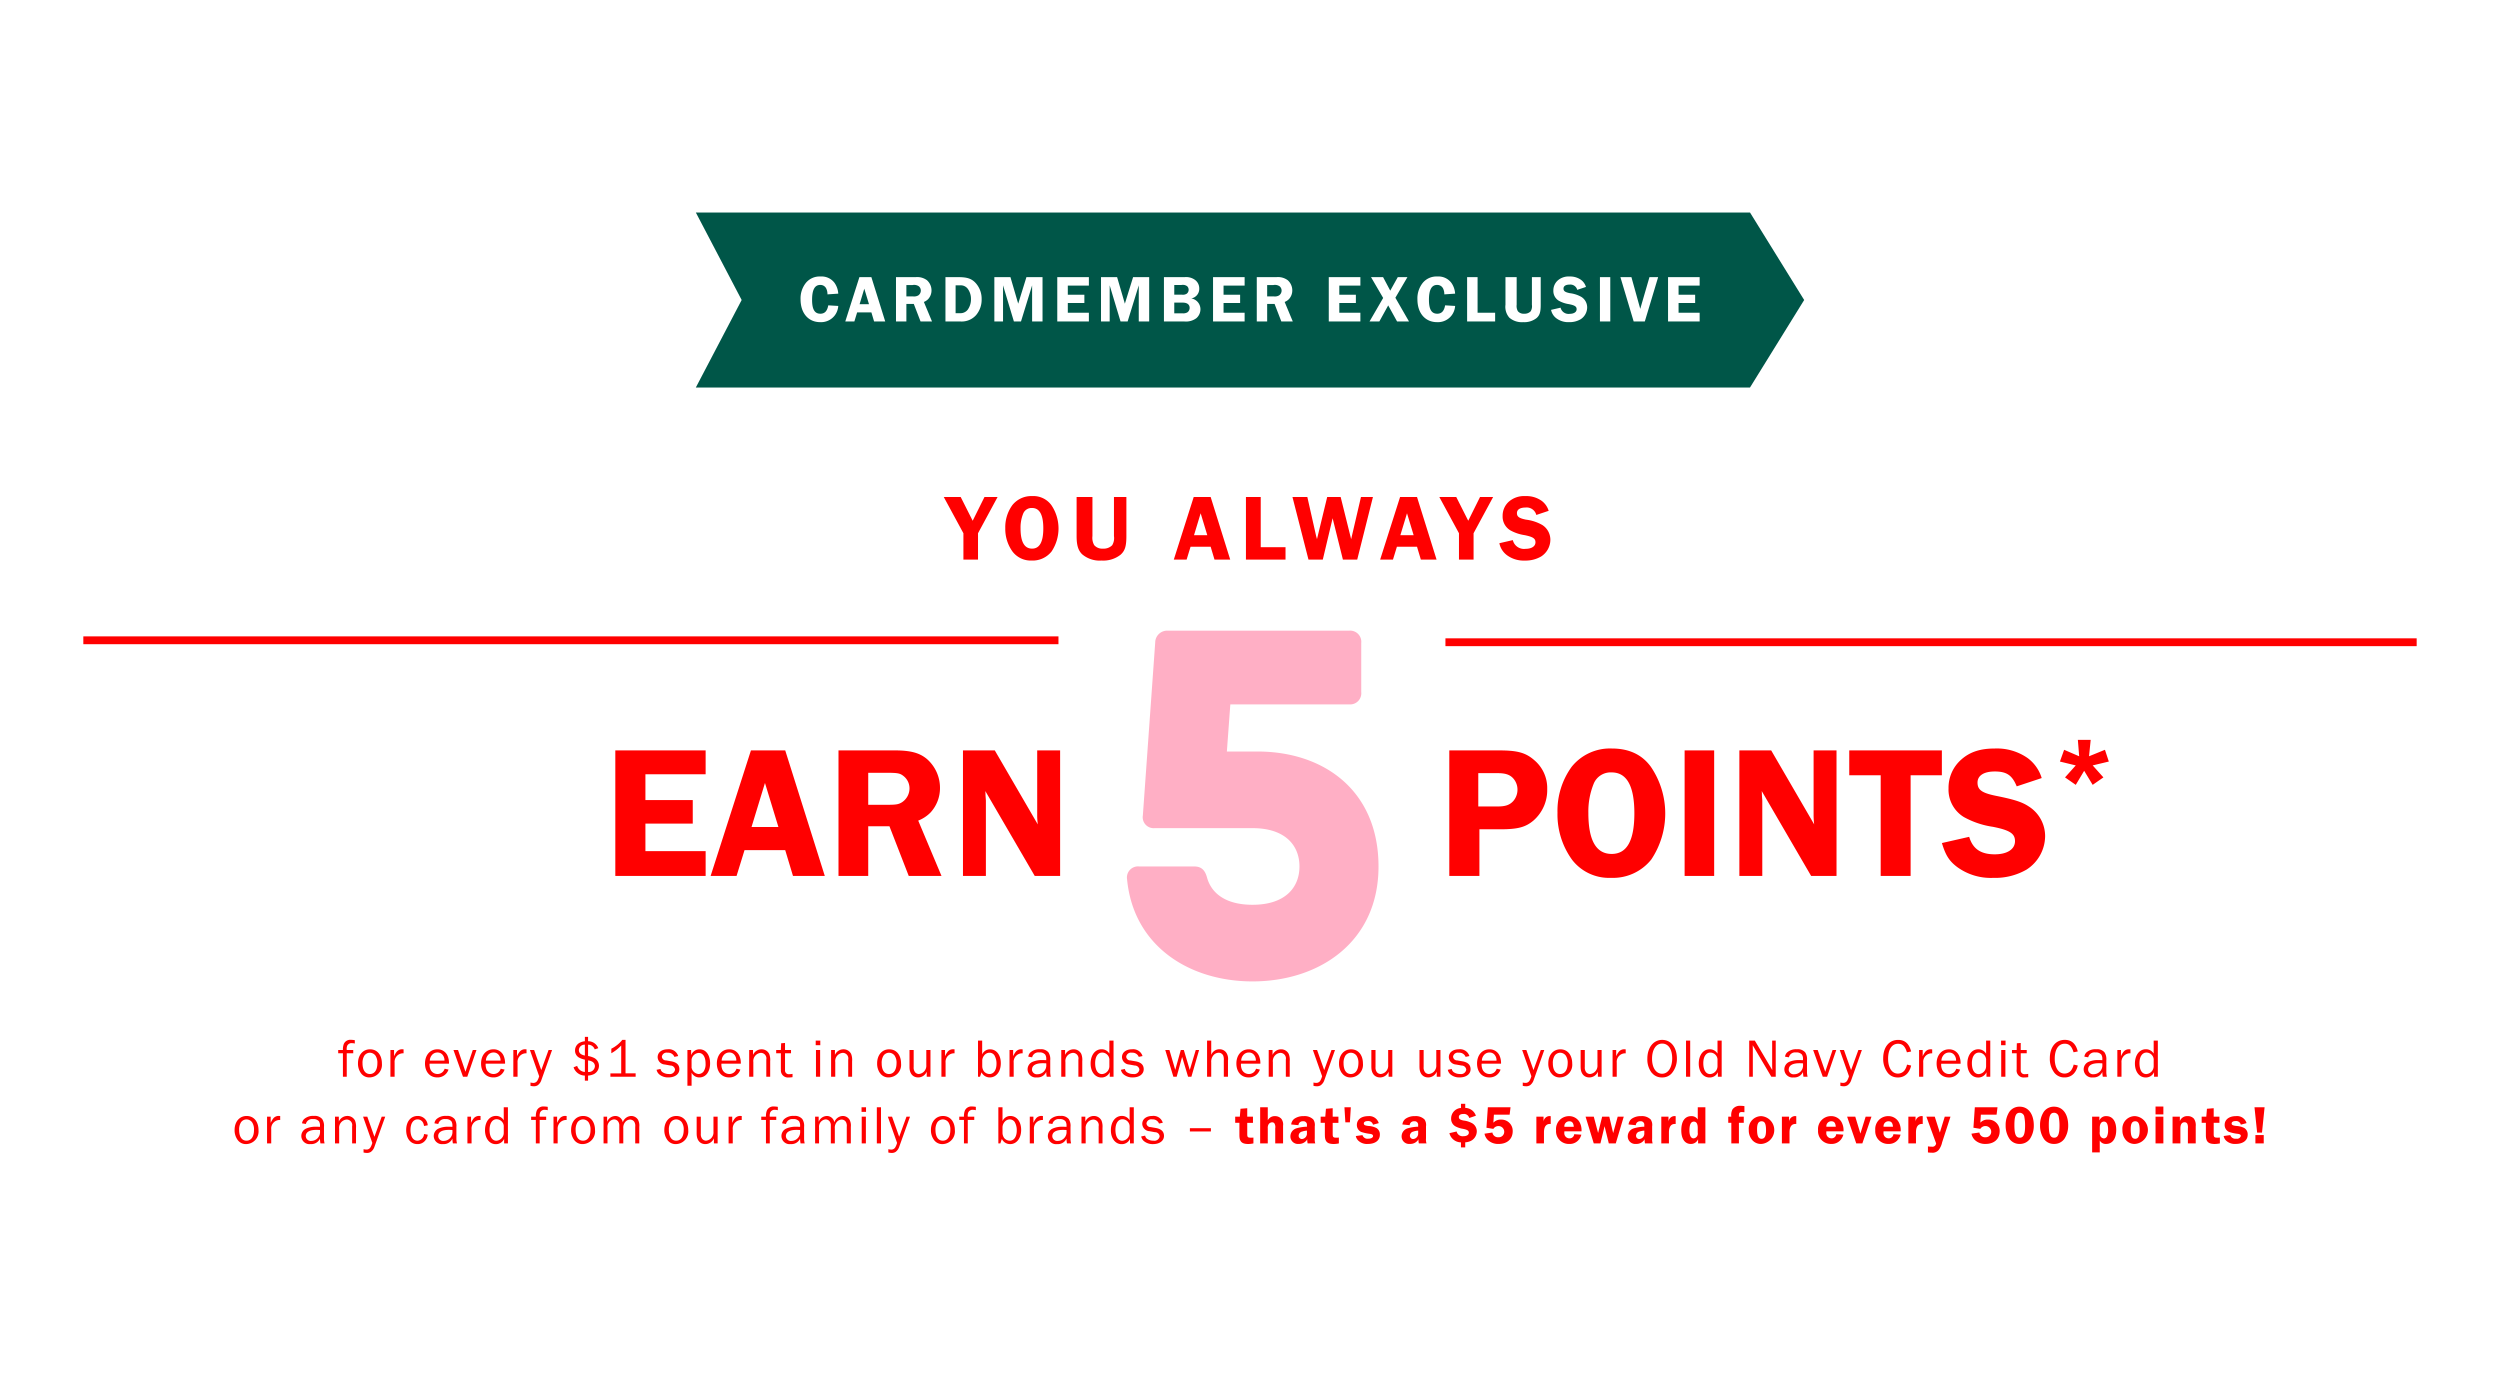 <svg id="_191104_045N_ONCAOHR_PromoDrawer_US.svg" data-name="191104_045N_ONCAOHR_PromoDrawer_US.svg" xmlns="http://www.w3.org/2000/svg" width="600" height="332" viewBox="0 0 600 332">
  <rect x="0" y="0" width="600" height="332" fill="#333333" stroke="none"/>
  <defs>
    <style>
      .cls-1 {
        fill: none;
      }

      .cls-2, .cls-6 {
        fill: #fff;
      }

      .cls-3 {
        fill: red;
      }

      .cls-3, .cls-4, .cls-5, .cls-6 {
        fill-rule: evenodd;
      }

      .cls-4 {
        fill: #ffafc5;
      }

      .cls-5 {
        fill: #005648;
      }
    </style>
  </defs>
  <rect id="frame" class="cls-1" width="600" height="332"/>
  <g id="Background">
    <rect id="Shape_2" class="cls-2" width="600" height="332"/>
  </g>
  <g id="OL_" data-name="OL ">
    <g id="Earn_5_Points" data-name="Earn 5 Points">
      <path id="for_every_1_spent_in_our_brands_when_you_use_your_Old_Navy_Cre" data-name="for every $1 spent in our brands when you use your Old Navy Cre" class="cls-3" d="M82.3,258.412h0.921v-5.631h1.556V252H83.216a2.172,2.172,0,0,1,.117-1.027,1.158,1.158,0,0,1,1.219-.611,2.293,2.293,0,0,1,.6.091v-0.807a6.1,6.1,0,0,0-.946-0.091,1.689,1.689,0,0,0-1.7,1.015A3.841,3.841,0,0,0,82.3,252H81.167v0.78H82.3v5.631Zm4.264-.949a2.419,2.419,0,0,0,2.139,1.118,3.027,3.027,0,0,0,2.956-3.3c0-2.094-1.115-3.446-2.852-3.446-1.711,0-2.891,1.378-2.891,3.355A3.923,3.923,0,0,0,86.559,257.463Zm2.217,0.3c-1.128,0-1.776-.949-1.776-2.588a3.255,3.255,0,0,1,.441-1.821,1.64,1.64,0,0,1,1.322-.7,1.707,1.707,0,0,1,1.348.7,3.077,3.077,0,0,1,.454,1.86C90.565,256.8,89.891,257.762,88.776,257.762Zm4.925,0.65h1v-3.394a2.042,2.042,0,0,1,2.152-2.224v-0.949c-0.143-.013-0.285-0.026-0.363-0.026a1.678,1.678,0,0,0-1.258.559,4.847,4.847,0,0,0-.661,1.119V252H93.7v6.411Zm14.051-3.121a4.465,4.465,0,0,0-.376-1.977,2.586,2.586,0,0,0-2.411-1.482c-1.751,0-2.969,1.391-2.969,3.407s1.18,3.342,2.93,3.342a2.74,2.74,0,0,0,2.71-1.885l-0.921-.2a2.2,2.2,0,0,1-.389.677,1.753,1.753,0,0,1-1.335.585,1.836,1.836,0,0,1-1.634-.975,3.04,3.04,0,0,1-.259-1.5h4.654Zm-4.6-.741a2.107,2.107,0,0,1,.453-1.275,1.694,1.694,0,0,1,1.375-.676,1.518,1.518,0,0,1,1.322.676,2.017,2.017,0,0,1,.363,1.275H103.15Zm7.958,3.862h1.037l2.2-6.411h-0.881l-1.764,5.215L109.928,252h-1.1Zm10.1-3.121a4.479,4.479,0,0,0-.376-1.977,2.589,2.589,0,0,0-2.412-1.482c-1.75,0-2.969,1.391-2.969,3.407s1.18,3.342,2.93,3.342a2.739,2.739,0,0,0,2.71-1.885l-0.92-.2a2.215,2.215,0,0,1-.389.677,1.753,1.753,0,0,1-1.336.585,1.835,1.835,0,0,1-1.633-.975,3.027,3.027,0,0,1-.26-1.5h4.655Zm-4.6-.741a2.114,2.114,0,0,1,.454-1.275,1.693,1.693,0,0,1,1.374-.676,1.519,1.519,0,0,1,1.323.676,2.017,2.017,0,0,1,.363,1.275H116.6Zm6.6,3.862h1v-3.394a2.042,2.042,0,0,1,2.152-2.224v-0.949c-0.143-.013-0.285-0.026-0.363-0.026a1.678,1.678,0,0,0-1.258.559,4.859,4.859,0,0,0-.661,1.119V252H123.2v6.411Zm4.1,1.391V260.6a2.942,2.942,0,0,0,.752.1,1.665,1.665,0,0,0,1-.247,2.508,2.508,0,0,0,.882-1.288L132.5,252h-0.843l-1.75,4.825L128.19,252h-1.011L129.4,258.3a4.549,4.549,0,0,1-.428,1.053,1.1,1.1,0,0,1-1.011.547A3.055,3.055,0,0,1,127.3,259.8Zm10.343-3.654a2.893,2.893,0,0,0,2.71,1.99v1.222h0.765v-1.222a3.814,3.814,0,0,0,1.452-.377,2.267,2.267,0,0,0,1.166-1.951,2.15,2.15,0,0,0-1.115-1.885,5.333,5.333,0,0,0-1.5-.481v-2.718a1.65,1.65,0,0,1,1.594,1.118l0.856-.286a2.6,2.6,0,0,0-2.45-1.665v-1.053h-0.765v1.053a3.622,3.622,0,0,0-1.245.365,2.062,2.062,0,0,0-1.115,1.859,1.9,1.9,0,0,0,.894,1.665,4.963,4.963,0,0,0,1.466.533v2.952a2.062,2.062,0,0,1-1.854-1.457Zm2.71-2.822c-0.986-.195-1.44-0.611-1.44-1.326a1.344,1.344,0,0,1,1.44-1.274v2.6Zm0.765,3.941V254.5a2.493,2.493,0,0,1,1.063.338,1.233,1.233,0,0,1,.583,1.053A1.473,1.473,0,0,1,141.114,257.268Zm5.364,1.144h6.055v-0.806h-2.424v-8.037h-0.778a7.751,7.751,0,0,1-2.632,2.12v1.092a9.681,9.681,0,0,0,2.372-1.872v6.7h-2.593v0.806Zm13.351-3.914a0.956,0.956,0,0,1-1-.9,1.146,1.146,0,0,1,1.375-.95,1.6,1.6,0,0,1,1.633,1l0.908-.195a2.323,2.323,0,0,0-2.515-1.626c-1.452,0-2.412.754-2.412,1.886a1.823,1.823,0,0,0,1.724,1.768l1.349,0.247a1.083,1.083,0,0,1,1.1.989,1.263,1.263,0,0,1-1.5,1.04,2.564,2.564,0,0,1-1.569-.481,1.279,1.279,0,0,1-.415-0.729l-0.946.2a1.945,1.945,0,0,0,.661,1.118,3.257,3.257,0,0,0,2.178.715c1.569,0,2.632-.793,2.632-1.963,0-1.041-.635-1.665-1.945-1.9Zm6.13,2.939a2.052,2.052,0,0,0,1.893,1.144c1.517,0,2.554-1.365,2.554-3.381s-1.024-3.368-2.528-3.368a2.142,2.142,0,0,0-2.023,1.417V252h-0.894v8.583h1v-3.147Zm0-1.353V254.29a1.852,1.852,0,0,1,1.7-1.587c1.037,0,1.659.95,1.659,2.562a3.1,3.1,0,0,1-.48,1.9,1.592,1.592,0,0,1-1.179.6A1.864,1.864,0,0,1,165.959,256.084Zm11.822-.793a4.479,4.479,0,0,0-.376-1.977,2.587,2.587,0,0,0-2.411-1.482c-1.751,0-2.969,1.391-2.969,3.407s1.179,3.342,2.93,3.342a2.739,2.739,0,0,0,2.709-1.885l-0.92-.2a2.2,2.2,0,0,1-.389.677,1.753,1.753,0,0,1-1.336.585,1.835,1.835,0,0,1-1.633-.975,3.028,3.028,0,0,1-.259-1.5h4.654Zm-4.6-.741a2.114,2.114,0,0,1,.454-1.275,1.694,1.694,0,0,1,1.375-.676,1.518,1.518,0,0,1,1.322.676,2.017,2.017,0,0,1,.363,1.275h-3.514Zm6.6,3.862h1v-3.524a1.973,1.973,0,0,1,1.789-2.2,1.328,1.328,0,0,1,1.322,1.6v4.122h0.934v-3.706a3.992,3.992,0,0,0-.233-1.756,2.022,2.022,0,0,0-1.841-1.118,2.234,2.234,0,0,0-2.049,1.352V252h-0.92v6.411Zm7.634-1.768a1.682,1.682,0,0,0,1.828,1.95,5.8,5.8,0,0,0,.946-0.078v-0.793a3.684,3.684,0,0,1-.765.078,0.9,0.9,0,0,1-1.037-1v-4.019h1.439V252h-1.439v-1.69l-0.933.078L187.41,252h-1.128v0.78h1.128v3.863Zm8.36-5.8h1.076v-1.106H195.77v1.106Zm0.038,7.568h1V252h-1v6.411Zm3.629,0h1v-3.524a1.973,1.973,0,0,1,1.789-2.2,1.328,1.328,0,0,1,1.322,1.6v4.122h0.934v-3.706a3.992,3.992,0,0,0-.233-1.756,2.022,2.022,0,0,0-1.841-1.118,2.234,2.234,0,0,0-2.049,1.352V252h-0.921v6.411Zm11.7-.949a2.42,2.42,0,0,0,2.14,1.118,3.027,3.027,0,0,0,2.956-3.3c0-2.094-1.115-3.446-2.853-3.446-1.711,0-2.891,1.378-2.891,3.355A3.929,3.929,0,0,0,211.141,257.463Zm2.217,0.3c-1.128,0-1.776-.949-1.776-2.588a3.256,3.256,0,0,1,.441-1.821,1.64,1.64,0,0,1,1.322-.7,1.707,1.707,0,0,1,1.349.7,3.077,3.077,0,0,1,.454,1.86C215.148,256.8,214.473,257.762,213.358,257.762Zm4.9-1.665c0,1.535.8,2.484,2.1,2.484a2.21,2.21,0,0,0,2.035-1.391v1.222h0.9V252h-1v3.615a1.985,1.985,0,0,1-1.776,2.146,1.209,1.209,0,0,1-.933-0.442,1.812,1.812,0,0,1-.324-1.223V252h-1v4.1Zm7.66,2.315h1v-3.394a2.042,2.042,0,0,1,2.153-2.224v-0.949c-0.143-.013-0.286-0.026-0.363-0.026a1.678,1.678,0,0,0-1.258.559,4.859,4.859,0,0,0-.661,1.119V252h-0.869v6.411Zm8.8,0H235.2l0.363-1.066a2.188,2.188,0,0,0,2,1.235c1.543,0,2.632-1.417,2.632-3.407s-1.05-3.342-2.593-3.342a2.016,2.016,0,0,0-1.88,1.235v-3.329h-1v8.674Zm1-3.953a2.114,2.114,0,0,1,.506-1.21,1.628,1.628,0,0,1,1.231-.6,1.429,1.429,0,0,1,1.167.6,3.887,3.887,0,0,1,.519,2.055c0,1.5-.661,2.458-1.686,2.458a1.766,1.766,0,0,1-1.348-.663,2.177,2.177,0,0,1-.389-1.2v-1.443Zm6.545,3.953h1v-3.394a2.042,2.042,0,0,1,2.153-2.224v-0.949c-0.143-.013-0.286-0.026-0.363-0.026a1.678,1.678,0,0,0-1.258.559,4.859,4.859,0,0,0-.661,1.119V252h-0.869v6.411Zm9.917,0a4.7,4.7,0,0,1-.143-1.248v-2.718a2.951,2.951,0,0,0-.428-1.873,2.3,2.3,0,0,0-1.983-.754,3.2,3.2,0,0,0-2.373.78,1.662,1.662,0,0,0-.48,1l0.921,0.156a1.523,1.523,0,0,1,1.711-1.171,1.673,1.673,0,0,1,1.426.52,1.919,1.919,0,0,1,.247,1.132v0.208c-0.4-.026-0.6-0.026-0.83-0.026a5.617,5.617,0,0,0-2.567.468,1.961,1.961,0,0,0,1.154,3.693,2.252,2.252,0,0,0,2.243-1.326,6.326,6.326,0,0,0,.116,1.157h0.986Zm-4.512-1.742c0-.976.907-1.5,2.567-1.5,0.169,0,.506.013,0.843,0.026,0.013,0.169.013,0.3,0.013,0.416a2.11,2.11,0,0,1-2.062,2.2A1.187,1.187,0,0,1,247.666,256.67Zm7.012,1.742h1v-3.524a1.973,1.973,0,0,1,1.789-2.2,1.328,1.328,0,0,1,1.323,1.6v4.122h0.933v-3.706a3.992,3.992,0,0,0-.233-1.756,2.021,2.021,0,0,0-1.841-1.118,2.234,2.234,0,0,0-2.049,1.352V252h-0.92v6.411Zm11.64,0h0.908v-8.674h-1v3.134a2.116,2.116,0,0,0-1.88-1.053c-1.543,0-2.619,1.417-2.619,3.446,0,1.938,1.064,3.329,2.567,3.329a2.129,2.129,0,0,0,2.023-1.274v1.092Zm-0.091-2.6a1.9,1.9,0,0,1-1.763,1.964c-1.037,0-1.647-.975-1.647-2.64,0-1.534.662-2.523,1.686-2.523a1.744,1.744,0,0,1,1.348.663,1.673,1.673,0,0,1,.376,1.2v1.339Zm5.041-1.313a0.955,0.955,0,0,1-1-.9,1.146,1.146,0,0,1,1.374-.95,1.6,1.6,0,0,1,1.634,1l0.907-.195a2.323,2.323,0,0,0-2.515-1.626c-1.452,0-2.411.754-2.411,1.886a1.823,1.823,0,0,0,1.724,1.768l1.348,0.247a1.083,1.083,0,0,1,1.1.989,1.264,1.264,0,0,1-1.5,1.04,2.562,2.562,0,0,1-1.569-.481,1.274,1.274,0,0,1-.415-0.729l-0.947.2a1.952,1.952,0,0,0,.662,1.118,3.254,3.254,0,0,0,2.178.715c1.569,0,2.632-.793,2.632-1.963,0-1.041-.636-1.665-1.945-1.9Zm10.317,3.914H282.4l1.31-4.759,1.426,4.759h0.8L287.783,252h-0.8l-1.439,4.8-1.427-4.8h-0.726l-1.335,4.773L280.665,252h-1Zm8.087,0h1v-3.459a2.368,2.368,0,0,1,.531-1.691,1.717,1.717,0,0,1,1.245-.611,1.189,1.189,0,0,1,1.115.716,2.886,2.886,0,0,1,.13,1.157v3.888h1v-3.888a2.713,2.713,0,0,0-.389-1.86,1.949,1.949,0,0,0-1.672-.845,2.074,2.074,0,0,0-1.958,1.365v-3.446h-1v8.674Zm12.795-3.121a4.479,4.479,0,0,0-.376-1.977,2.589,2.589,0,0,0-2.412-1.482c-1.75,0-2.969,1.391-2.969,3.407s1.18,3.342,2.93,3.342a2.739,2.739,0,0,0,2.71-1.885l-0.92-.2a2.215,2.215,0,0,1-.389.677,1.753,1.753,0,0,1-1.336.585,1.835,1.835,0,0,1-1.633-.975,3.027,3.027,0,0,1-.26-1.5h4.655Zm-4.6-.741a2.114,2.114,0,0,1,.454-1.275,1.693,1.693,0,0,1,1.374-.676,1.519,1.519,0,0,1,1.323.676,2.017,2.017,0,0,1,.363,1.275h-3.514Zm6.6,3.862h1v-3.524a1.972,1.972,0,0,1,1.789-2.2,1.328,1.328,0,0,1,1.322,1.6v4.122h0.934v-3.706a3.972,3.972,0,0,0-.234-1.756,2.021,2.021,0,0,0-1.841-1.118,2.234,2.234,0,0,0-2.048,1.352V252h-0.921v6.411Zm10.745,1.391V260.6a2.942,2.942,0,0,0,.752.1,1.665,1.665,0,0,0,1-.247,2.508,2.508,0,0,0,.882-1.288L320.4,252h-0.843l-1.75,4.825L316.1,252h-1.011l2.217,6.294a4.549,4.549,0,0,1-.428,1.053,1.1,1.1,0,0,1-1.011.547A3.055,3.055,0,0,1,315.206,259.8Zm6.779-2.34a2.418,2.418,0,0,0,2.139,1.118,3.027,3.027,0,0,0,2.956-3.3c0-2.094-1.115-3.446-2.852-3.446-1.712,0-2.891,1.378-2.891,3.355A3.921,3.921,0,0,0,321.985,257.463Zm2.217,0.3c-1.128,0-1.776-.949-1.776-2.588a3.257,3.257,0,0,1,.44-1.821,1.641,1.641,0,0,1,1.323-.7,1.706,1.706,0,0,1,1.348.7,3.077,3.077,0,0,1,.454,1.86C325.991,256.8,325.317,257.762,324.2,257.762Zm4.9-1.665c0,1.535.8,2.484,2.1,2.484a2.208,2.208,0,0,0,2.035-1.391v1.222h0.895V252h-1v3.615a1.985,1.985,0,0,1-1.777,2.146,1.209,1.209,0,0,1-.933-0.442,1.817,1.817,0,0,1-.324-1.223V252h-1v4.1Zm11.548,0c0,1.535.8,2.484,2.1,2.484a2.21,2.21,0,0,0,2.036-1.391v1.222h0.894V252h-1v3.615a1.985,1.985,0,0,1-1.776,2.146,1.213,1.213,0,0,1-.934-0.442,1.817,1.817,0,0,1-.324-1.223V252h-1v4.1Zm9.06-1.6a0.955,0.955,0,0,1-1-.9,1.145,1.145,0,0,1,1.374-.95,1.6,1.6,0,0,1,1.634,1l0.907-.195a2.323,2.323,0,0,0-2.515-1.626c-1.452,0-2.412.754-2.412,1.886a1.824,1.824,0,0,0,1.725,1.768l1.348,0.247a1.083,1.083,0,0,1,1.1.989,1.263,1.263,0,0,1-1.5,1.04,2.564,2.564,0,0,1-1.569-.481,1.279,1.279,0,0,1-.415-0.729l-0.946.2a1.951,1.951,0,0,0,.661,1.118,3.257,3.257,0,0,0,2.178.715c1.569,0,2.632-.793,2.632-1.963,0-1.041-.635-1.665-1.944-1.9Zm10.512,0.793a4.465,4.465,0,0,0-.376-1.977,2.586,2.586,0,0,0-2.411-1.482c-1.75,0-2.969,1.391-2.969,3.407s1.18,3.342,2.93,3.342a2.739,2.739,0,0,0,2.71-1.885l-0.921-.2a2.175,2.175,0,0,1-.389.677,1.753,1.753,0,0,1-1.335.585,1.836,1.836,0,0,1-1.634-.975,3.04,3.04,0,0,1-.259-1.5h4.654Zm-4.6-.741a2.107,2.107,0,0,1,.454-1.275,1.692,1.692,0,0,1,1.374-.676,1.518,1.518,0,0,1,1.322.676,2.011,2.011,0,0,1,.363,1.275h-3.513Zm9.811,5.253V260.6a2.948,2.948,0,0,0,.752.1,1.665,1.665,0,0,0,1-.247,2.508,2.508,0,0,0,.882-1.288L370.629,252h-0.843l-1.75,4.825L366.324,252h-1.011l2.217,6.294a4.549,4.549,0,0,1-.428,1.053,1.1,1.1,0,0,1-1.011.547A3.063,3.063,0,0,1,365.43,259.8Zm6.779-2.34a2.419,2.419,0,0,0,2.139,1.118,3.027,3.027,0,0,0,2.956-3.3c0-2.094-1.115-3.446-2.852-3.446-1.712,0-2.891,1.378-2.891,3.355A3.921,3.921,0,0,0,372.209,257.463Zm2.217,0.3c-1.128,0-1.776-.949-1.776-2.588a3.248,3.248,0,0,1,.441-1.821,1.638,1.638,0,0,1,1.322-.7,1.7,1.7,0,0,1,1.348.7,3.07,3.07,0,0,1,.454,1.86C376.215,256.8,375.541,257.762,374.426,257.762Zm4.9-1.665c0,1.535.8,2.484,2.1,2.484a2.21,2.21,0,0,0,2.036-1.391v1.222h0.894V252h-1v3.615a1.985,1.985,0,0,1-1.776,2.146,1.211,1.211,0,0,1-.934-0.442,1.817,1.817,0,0,1-.324-1.223V252h-1v4.1Zm7.66,2.315h1v-3.394a2.042,2.042,0,0,1,2.152-2.224v-0.949c-0.143-.013-0.285-0.026-0.363-0.026a1.68,1.68,0,0,0-1.258.559,4.859,4.859,0,0,0-.661,1.119V252h-0.868v6.411Zm9.422-.949a3,3,0,0,0,2.451,1.118,2.951,2.951,0,0,0,2.411-1.092,5.337,5.337,0,0,0,1.154-3.42c0-2.7-1.413-4.5-3.539-4.5-2.1,0-3.553,1.86-3.553,4.526A5.24,5.24,0,0,0,396.407,257.463Zm2.477,0.234c-1.465,0-2.425-1.431-2.425-3.589,0-2.211.947-3.654,2.412-3.654,1.517,0,2.424,1.352,2.424,3.6C401.3,256.24,400.336,257.7,398.884,257.7Zm5.728,0.715h1v-8.674h-1v8.674Zm7.648,0h0.908v-8.674h-1v3.134a2.116,2.116,0,0,0-1.88-1.053c-1.543,0-2.619,1.417-2.619,3.446,0,1.938,1.063,3.329,2.567,3.329a2.129,2.129,0,0,0,2.023-1.274v1.092Zm-0.091-2.6a1.907,1.907,0,0,1-1.763,1.964c-1.037,0-1.647-.975-1.647-2.64,0-1.534.662-2.523,1.686-2.523a1.746,1.746,0,0,1,1.348.663,1.673,1.673,0,0,1,.376,1.2v1.339Zm7.607,2.6h0.869v-6.437c0-.065,0-0.26-0.013-0.546l-0.013-.572,4.473,7.555h1.05v-8.674h-0.856v5.839c0,0.091,0,.312.013,0.637l0.013,0.6-4.187-7.075h-1.349v8.674Zm14.013,0a4.7,4.7,0,0,1-.143-1.248v-2.718a2.958,2.958,0,0,0-.428-1.873,2.3,2.3,0,0,0-1.983-.754,3.2,3.2,0,0,0-2.373.78,1.662,1.662,0,0,0-.48,1l0.921,0.156a1.523,1.523,0,0,1,1.711-1.171,1.673,1.673,0,0,1,1.426.52,1.919,1.919,0,0,1,.247,1.132v0.208c-0.4-.026-0.6-0.026-0.83-0.026a5.617,5.617,0,0,0-2.567.468,1.961,1.961,0,0,0,1.154,3.693,2.252,2.252,0,0,0,2.243-1.326,6.326,6.326,0,0,0,.116,1.157h0.986Zm-4.512-1.742c0-.976.907-1.5,2.567-1.5,0.169,0,.506.013,0.843,0.026,0.013,0.169.013,0.3,0.013,0.416a2.11,2.11,0,0,1-2.062,2.2A1.187,1.187,0,0,1,429.277,256.67Zm8.153,1.742h1.037l2.2-6.411h-0.882l-1.763,5.215L436.25,252h-1.1Zm4.224,1.391V260.6a2.948,2.948,0,0,0,.752.1,1.67,1.67,0,0,0,1-.247,2.5,2.5,0,0,0,.881-1.288L446.853,252h-0.842l-1.751,4.825L442.549,252h-1.011l2.217,6.294a4.643,4.643,0,0,1-.428,1.053,1.1,1.1,0,0,1-1.011.547A3.063,3.063,0,0,1,441.654,259.8Zm16-4.3a3.787,3.787,0,0,1-.583,1.366,2.02,2.02,0,0,1-1.6.793c-1.439,0-2.36-1.392-2.36-3.55,0-2.263.895-3.615,2.4-3.615,1.063,0,1.685.611,2.113,2.054l1.012-.195c-0.454-1.859-1.491-2.783-3.112-2.783-2.178,0-3.591,1.743-3.591,4.422a5.477,5.477,0,0,0,1.141,3.537,3,3,0,0,0,2.372,1.053,2.906,2.906,0,0,0,2.321-1.014,4.086,4.086,0,0,0,.869-1.847Zm2.889,2.913h1v-3.394a2.042,2.042,0,0,1,2.152-2.224v-0.949c-0.142-.013-0.285-0.026-0.363-0.026a1.678,1.678,0,0,0-1.257.559,4.823,4.823,0,0,0-.661,1.119V252h-0.869v6.411Zm9.969-3.121a4.479,4.479,0,0,0-.376-1.977,2.589,2.589,0,0,0-2.412-1.482c-1.75,0-2.969,1.391-2.969,3.407s1.18,3.342,2.93,3.342a2.739,2.739,0,0,0,2.71-1.885l-0.921-.2a2.175,2.175,0,0,1-.389.677,1.751,1.751,0,0,1-1.335.585,1.837,1.837,0,0,1-1.634-.975,3.04,3.04,0,0,1-.259-1.5h4.655Zm-4.6-.741a2.107,2.107,0,0,1,.454-1.275,1.693,1.693,0,0,1,1.374-.676,1.518,1.518,0,0,1,1.322.676,2.011,2.011,0,0,1,.364,1.275h-3.514Zm10.81,3.862h0.908v-8.674h-1v3.134a2.117,2.117,0,0,0-1.88-1.053c-1.543,0-2.619,1.417-2.619,3.446,0,1.938,1.063,3.329,2.567,3.329a2.127,2.127,0,0,0,2.022-1.274v1.092Zm-0.09-2.6a1.906,1.906,0,0,1-1.764,1.964c-1.037,0-1.646-.975-1.646-2.64,0-1.534.661-2.523,1.685-2.523a1.746,1.746,0,0,1,1.349.663,1.678,1.678,0,0,1,.376,1.2v1.339Zm3.589-4.967h1.076v-1.106h-1.076v1.106Zm0.039,7.568h1V252h-1v6.411ZM484,256.644a1.683,1.683,0,0,0,1.828,1.95,5.8,5.8,0,0,0,.947-0.078v-0.793a3.69,3.69,0,0,1-.765.078,0.9,0.9,0,0,1-1.037-1v-4.019h1.439V252h-1.439v-1.69l-0.934.078L484,252H482.87v0.78H484v3.863Zm13.676-1.145a3.785,3.785,0,0,1-.584,1.366,2.018,2.018,0,0,1-1.594.793c-1.439,0-2.36-1.392-2.36-3.55,0-2.263.895-3.615,2.4-3.615,1.063,0,1.685.611,2.113,2.054l1.011-.195c-0.454-1.859-1.491-2.783-3.111-2.783-2.179,0-3.592,1.743-3.592,4.422a5.482,5.482,0,0,0,1.141,3.537,3,3,0,0,0,2.373,1.053,2.907,2.907,0,0,0,2.321-1.014,4.086,4.086,0,0,0,.868-1.847Zm7.984,2.913a4.7,4.7,0,0,1-.143-1.248v-2.718a2.958,2.958,0,0,0-.428-1.873,2.3,2.3,0,0,0-1.983-.754,3.2,3.2,0,0,0-2.373.78,1.662,1.662,0,0,0-.48,1l0.921,0.156a1.523,1.523,0,0,1,1.711-1.171,1.673,1.673,0,0,1,1.426.52,1.919,1.919,0,0,1,.247,1.132v0.208c-0.4-.026-0.6-0.026-0.83-0.026a5.617,5.617,0,0,0-2.567.468,1.961,1.961,0,0,0,1.154,3.693,2.252,2.252,0,0,0,2.243-1.326,6.326,6.326,0,0,0,.116,1.157h0.986Zm-4.512-1.742c0-.976.907-1.5,2.567-1.5,0.168,0,.506.013,0.843,0.026,0.013,0.169.013,0.3,0.013,0.416a2.11,2.11,0,0,1-2.062,2.2A1.187,1.187,0,0,1,501.146,256.67Zm7.012,1.742h1v-3.394a2.042,2.042,0,0,1,2.152-2.224v-0.949c-0.143-.013-0.285-0.026-0.363-0.026a1.68,1.68,0,0,0-1.258.559,4.859,4.859,0,0,0-.661,1.119V252h-0.868v6.411Zm8.815,0h0.907v-8.674h-1v3.134a2.117,2.117,0,0,0-1.88-1.053c-1.543,0-2.619,1.417-2.619,3.446,0,1.938,1.063,3.329,2.567,3.329a2.129,2.129,0,0,0,2.023-1.274v1.092Zm-0.091-2.6a1.907,1.907,0,0,1-1.763,1.964c-1.038,0-1.647-.975-1.647-2.64,0-1.534.661-2.523,1.685-2.523a1.746,1.746,0,0,1,1.349.663,1.678,1.678,0,0,1,.376,1.2v1.339ZM56.951,273.463a2.418,2.418,0,0,0,2.139,1.118,3.027,3.027,0,0,0,2.956-3.3c0-2.094-1.115-3.446-2.852-3.446-1.712,0-2.891,1.378-2.891,3.355A3.922,3.922,0,0,0,56.951,273.463Zm2.217,0.3c-1.128,0-1.776-.949-1.776-2.588a3.249,3.249,0,0,1,.441-1.82,1.638,1.638,0,0,1,1.322-.7,1.7,1.7,0,0,1,1.348.7,3.071,3.071,0,0,1,.454,1.859C60.957,272.8,60.283,273.762,59.168,273.762Zm4.925,0.65h1v-3.394a2.042,2.042,0,0,1,2.152-2.224v-0.949c-0.143-.013-0.285-0.026-0.363-0.026a1.678,1.678,0,0,0-1.258.559,4.85,4.85,0,0,0-.661,1.119V268H64.093v6.411Zm13.805,0a4.715,4.715,0,0,1-.143-1.248v-2.718a2.957,2.957,0,0,0-.428-1.873,2.3,2.3,0,0,0-1.984-.754,3.2,3.2,0,0,0-2.373.78,1.66,1.66,0,0,0-.48,1l0.921,0.156a1.523,1.523,0,0,1,1.711-1.171,1.674,1.674,0,0,1,1.426.52,1.923,1.923,0,0,1,.246,1.132v0.208c-0.4-.026-0.6-0.026-0.83-0.026a5.618,5.618,0,0,0-2.567.468,1.961,1.961,0,0,0,1.154,3.693,2.251,2.251,0,0,0,2.243-1.326,6.212,6.212,0,0,0,.117,1.157H77.9Zm-4.512-1.742c0-.976.908-1.5,2.567-1.5,0.169,0,.506.013,0.843,0.026,0.013,0.169.013,0.3,0.013,0.416a2.109,2.109,0,0,1-2.061,2.2A1.188,1.188,0,0,1,73.386,272.67Zm7.012,1.742h1v-3.524a1.973,1.973,0,0,1,1.789-2.2,1.328,1.328,0,0,1,1.322,1.6v4.122h0.933v-3.706a3.983,3.983,0,0,0-.233-1.756,2.021,2.021,0,0,0-1.841-1.118,2.234,2.234,0,0,0-2.049,1.352V268H80.4v6.411Zm6.856,1.391V276.6a2.946,2.946,0,0,0,.752.1,1.667,1.667,0,0,0,1-.247,2.5,2.5,0,0,0,.882-1.288L92.453,268H91.61l-1.75,4.825L88.149,268H87.137l2.217,6.294a4.592,4.592,0,0,1-.428,1.053,1.1,1.1,0,0,1-1.011.547A3.062,3.062,0,0,1,87.254,275.8Zm14.505-3.641a1.642,1.642,0,0,1-1.556,1.6c-1.05,0-1.686-.962-1.686-2.575,0-1.56.661-2.536,1.7-2.536a1.463,1.463,0,0,1,1.206.611,2.135,2.135,0,0,1,.337.976l0.894-.169a2.365,2.365,0,0,0-2.424-2.237c-1.647,0-2.749,1.352-2.749,3.381s1.063,3.368,2.7,3.368a2.262,2.262,0,0,0,1.724-.689,2.64,2.64,0,0,0,.752-1.574Zm7.919,2.25a4.745,4.745,0,0,1-.142-1.248v-2.718a2.958,2.958,0,0,0-.428-1.873,2.3,2.3,0,0,0-1.984-.754,3.2,3.2,0,0,0-2.372.78,1.657,1.657,0,0,0-.48,1l0.92,0.156a1.524,1.524,0,0,1,1.712-1.171,1.673,1.673,0,0,1,1.426.52,1.928,1.928,0,0,1,.246,1.132v0.208c-0.4-.026-0.6-0.026-0.83-0.026a5.62,5.62,0,0,0-2.567.468,1.961,1.961,0,0,0,1.154,3.693,2.251,2.251,0,0,0,2.243-1.326,6.2,6.2,0,0,0,.117,1.157h0.985Zm-4.512-1.742c0-.976.908-1.5,2.568-1.5,0.168,0,.505.013,0.842,0.026,0.013,0.169.013,0.3,0.013,0.416a2.109,2.109,0,0,1-2.061,2.2A1.188,1.188,0,0,1,105.166,272.67Zm7.012,1.742h1v-3.394a2.042,2.042,0,0,1,2.153-2.224v-0.949c-0.143-.013-0.286-0.026-0.363-0.026a1.678,1.678,0,0,0-1.258.559,4.859,4.859,0,0,0-.661,1.119V268h-0.869v6.411Zm8.815,0H121.9v-8.674h-1v3.134a2.116,2.116,0,0,0-1.88-1.053c-1.542,0-2.619,1.417-2.619,3.446,0,1.938,1.064,3.329,2.568,3.329a2.127,2.127,0,0,0,2.022-1.274v1.092Zm-0.091-2.6a1.9,1.9,0,0,1-1.763,1.964c-1.037,0-1.646-.975-1.646-2.64,0-1.534.661-2.523,1.685-2.523a1.744,1.744,0,0,1,1.348.663,1.673,1.673,0,0,1,.376,1.2v1.339Zm7.7,2.6h0.921v-5.631h1.555V268h-1.555a2.185,2.185,0,0,1,.116-1.027,1.158,1.158,0,0,1,1.219-.611,2.286,2.286,0,0,1,.6.091v-0.807a6.086,6.086,0,0,0-.946-0.091,1.688,1.688,0,0,0-1.7,1.015A3.832,3.832,0,0,0,128.6,268h-1.128v0.78H128.6v5.631Zm4.238,0h1v-3.394a2.042,2.042,0,0,1,2.152-2.224v-0.949c-0.143-.013-0.285-0.026-0.363-0.026a1.678,1.678,0,0,0-1.258.559,4.859,4.859,0,0,0-.661,1.119V268h-0.869v6.411Zm4.874-.949a2.418,2.418,0,0,0,2.139,1.118,3.027,3.027,0,0,0,2.956-3.3c0-2.094-1.115-3.446-2.852-3.446-1.712,0-2.891,1.378-2.891,3.355A3.921,3.921,0,0,0,137.712,273.463Zm2.217,0.3c-1.128,0-1.776-.949-1.776-2.588a3.251,3.251,0,0,1,.44-1.82,1.64,1.64,0,0,1,1.323-.7,1.7,1.7,0,0,1,1.348.7,3.072,3.072,0,0,1,.454,1.859C141.718,272.8,141.044,273.762,139.929,273.762Zm4.924,0.65H145.8v-3.836a1.754,1.754,0,0,1,1.569-1.925,1.246,1.246,0,0,1,.959.468,1.6,1.6,0,0,1,.3,1.08v4.213h0.96V270.8a2.086,2.086,0,0,1,.492-1.548,1.6,1.6,0,0,1,1.141-.559,1.22,1.22,0,0,1,1.025.572,1.919,1.919,0,0,1,.207,1.171v3.979h0.972v-3.979a2.946,2.946,0,0,0-.3-1.691,1.908,1.908,0,0,0-1.633-.91,2.2,2.2,0,0,0-2.023,1.535,1.818,1.818,0,0,0-1.789-1.535,2.179,2.179,0,0,0-1.971,1.4V268h-0.856v6.411Zm15.23-.949a2.418,2.418,0,0,0,2.139,1.118,3.027,3.027,0,0,0,2.956-3.3c0-2.094-1.115-3.446-2.852-3.446-1.712,0-2.891,1.378-2.891,3.355A3.921,3.921,0,0,0,160.083,273.463Zm2.217,0.3c-1.128,0-1.776-.949-1.776-2.588a3.242,3.242,0,0,1,.441-1.82,1.636,1.636,0,0,1,1.322-.7,1.7,1.7,0,0,1,1.348.7,3.065,3.065,0,0,1,.454,1.859C164.089,272.8,163.415,273.762,162.3,273.762Zm4.9-1.665c0,1.535.8,2.484,2.1,2.484a2.21,2.21,0,0,0,2.036-1.391v1.222h0.894V268h-1v3.615a1.985,1.985,0,0,1-1.776,2.146,1.211,1.211,0,0,1-.934-0.442,1.817,1.817,0,0,1-.324-1.223V268h-1v4.1Zm7.66,2.315h1v-3.394a2.042,2.042,0,0,1,2.152-2.224v-0.949c-0.143-.013-0.285-0.026-0.363-0.026a1.68,1.68,0,0,0-1.258.559,4.859,4.859,0,0,0-.661,1.119V268h-0.868v6.411Zm8.969,0h0.92v-5.631H186.3V268h-1.556a2.167,2.167,0,0,1,.117-1.027,1.157,1.157,0,0,1,1.219-.611,2.292,2.292,0,0,1,.6.091v-0.807a6.1,6.1,0,0,0-.946-0.091,1.689,1.689,0,0,0-1.7,1.015,3.837,3.837,0,0,0-.207,1.43H182.7v0.78h1.128v5.631Zm9.294,0a4.745,4.745,0,0,1-.142-1.248v-2.718a2.958,2.958,0,0,0-.428-1.873,2.3,2.3,0,0,0-1.984-.754,3.2,3.2,0,0,0-2.373.78,1.656,1.656,0,0,0-.479,1l0.92,0.156a1.524,1.524,0,0,1,1.712-1.171,1.673,1.673,0,0,1,1.426.52,1.928,1.928,0,0,1,.246,1.132v0.208c-0.4-.026-0.6-0.026-0.83-0.026a5.62,5.62,0,0,0-2.567.468,1.961,1.961,0,0,0,1.154,3.693,2.251,2.251,0,0,0,2.243-1.326,6.2,6.2,0,0,0,.117,1.157h0.985Zm-4.512-1.742c0-.976.908-1.5,2.567-1.5,0.169,0,.506.013,0.843,0.026,0.013,0.169.013,0.3,0.013,0.416a2.109,2.109,0,0,1-2.061,2.2A1.188,1.188,0,0,1,188.61,272.67Zm7.012,1.742h0.947v-3.836a1.754,1.754,0,0,1,1.568-1.925,1.249,1.249,0,0,1,.96.468,1.607,1.607,0,0,1,.3,1.08v4.213h0.959V270.8a2.086,2.086,0,0,1,.493-1.548,1.6,1.6,0,0,1,1.141-.559,1.217,1.217,0,0,1,1.024.572,1.91,1.91,0,0,1,.208,1.171v3.979h0.972v-3.979a2.955,2.955,0,0,0-.3-1.691,1.91,1.91,0,0,0-1.634-.91,2.2,2.2,0,0,0-2.022,1.535,1.819,1.819,0,0,0-1.79-1.535,2.178,2.178,0,0,0-1.97,1.4V268h-0.856v6.411Zm11.147-7.568h1.076v-1.106h-1.076v1.106Zm0.039,7.568h1V268h-1v6.411Zm3.629,0h1v-8.674h-1v8.674Zm2.76,1.391V276.6a2.948,2.948,0,0,0,.752.1,1.665,1.665,0,0,0,1-.247,2.5,2.5,0,0,0,.882-1.288L218.4,268h-0.843l-1.75,4.825L214.092,268H213.08L215.3,274.3a4.549,4.549,0,0,1-.428,1.053,1.1,1.1,0,0,1-1.011.547A3.063,3.063,0,0,1,213.2,275.8Zm10.875-2.34a2.417,2.417,0,0,0,2.139,1.118,3.027,3.027,0,0,0,2.956-3.3c0-2.094-1.115-3.446-2.852-3.446-1.712,0-2.892,1.378-2.892,3.355A3.922,3.922,0,0,0,224.072,273.463Zm2.217,0.3c-1.128,0-1.777-.949-1.777-2.588a3.25,3.25,0,0,1,.441-1.82,1.638,1.638,0,0,1,1.323-.7,1.7,1.7,0,0,1,1.348.7,3.072,3.072,0,0,1,.454,1.859C228.078,272.8,227.4,273.762,226.289,273.762Zm5.054,0.65h0.92v-5.631h1.556V268h-1.556a2.167,2.167,0,0,1,.117-1.027,1.158,1.158,0,0,1,1.219-.611,2.292,2.292,0,0,1,.6.091v-0.807a6.1,6.1,0,0,0-.946-0.091,1.69,1.69,0,0,0-1.7,1.015,3.858,3.858,0,0,0-.207,1.43h-1.128v0.78h1.128v5.631Zm8.256,0h0.48l0.363-1.066a2.186,2.186,0,0,0,2,1.235c1.543,0,2.632-1.417,2.632-3.407s-1.05-3.342-2.593-3.342a2.016,2.016,0,0,0-1.88,1.235v-3.329h-1v8.674Zm1-3.953a2.121,2.121,0,0,1,.506-1.21,1.629,1.629,0,0,1,1.232-.6,1.432,1.432,0,0,1,1.167.6,3.887,3.887,0,0,1,.518,2.055c0,1.5-.661,2.458-1.685,2.458a1.766,1.766,0,0,1-1.349-.663,2.177,2.177,0,0,1-.389-1.2v-1.443Zm6.545,3.953h1v-3.394a2.042,2.042,0,0,1,2.152-2.224v-0.949c-0.143-.013-0.285-0.026-0.363-0.026a1.68,1.68,0,0,0-1.258.559,4.859,4.859,0,0,0-.661,1.119V268h-0.869v6.411Zm9.917,0a4.7,4.7,0,0,1-.142-1.248v-2.718a2.958,2.958,0,0,0-.428-1.873,2.3,2.3,0,0,0-1.984-.754,3.2,3.2,0,0,0-2.373.78,1.656,1.656,0,0,0-.479,1l0.92,0.156a1.524,1.524,0,0,1,1.712-1.171,1.675,1.675,0,0,1,1.426.52,1.928,1.928,0,0,1,.246,1.132v0.208c-0.4-.026-0.6-0.026-0.83-0.026a5.62,5.62,0,0,0-2.567.468,1.961,1.961,0,0,0,1.154,3.693,2.251,2.251,0,0,0,2.243-1.326,6.2,6.2,0,0,0,.117,1.157h0.985Zm-4.512-1.742c0-.976.908-1.5,2.567-1.5,0.169,0,.506.013,0.843,0.026,0.013,0.169.013,0.3,0.013,0.416a2.109,2.109,0,0,1-2.061,2.2A1.188,1.188,0,0,1,252.547,272.67Zm7.012,1.742h1v-3.524a1.973,1.973,0,0,1,1.79-2.2,1.328,1.328,0,0,1,1.322,1.6v4.122H264.6v-3.706a3.976,3.976,0,0,0-.233-1.756,2.021,2.021,0,0,0-1.841-1.118,2.233,2.233,0,0,0-2.048,1.352V268h-0.921v6.411Zm11.64,0h0.908v-8.674h-1v3.134a2.117,2.117,0,0,0-1.88-1.053c-1.543,0-2.619,1.417-2.619,3.446,0,1.938,1.063,3.329,2.567,3.329a2.127,2.127,0,0,0,2.022-1.274v1.092Zm-0.09-2.6a1.906,1.906,0,0,1-1.764,1.964c-1.037,0-1.646-.975-1.646-2.64,0-1.534.661-2.523,1.685-2.523a1.747,1.747,0,0,1,1.349.663,1.678,1.678,0,0,1,.376,1.2v1.339Zm5.041-1.313a0.956,0.956,0,0,1-1-.9,1.146,1.146,0,0,1,1.375-.95,1.6,1.6,0,0,1,1.633,1l0.908-.195a2.323,2.323,0,0,0-2.515-1.626c-1.453,0-2.412.754-2.412,1.886a1.823,1.823,0,0,0,1.724,1.768l1.349,0.247a1.083,1.083,0,0,1,1.1.989,1.263,1.263,0,0,1-1.5,1.04,2.564,2.564,0,0,1-1.569-.481,1.279,1.279,0,0,1-.415-0.729l-0.946.2a1.945,1.945,0,0,0,.661,1.118,3.257,3.257,0,0,0,2.178.715c1.569,0,2.632-.793,2.632-1.963,0-1.041-.635-1.665-1.945-1.9Zm9.422,1.053h5.043v-0.78h-5.043v0.78Zm11.885,0.91c0,1.535.584,2.094,2.152,2.094a6.357,6.357,0,0,0,1.206-.143v-1.4a5.44,5.44,0,0,1-.6.026c-0.739,0-.882-0.13-0.882-0.859v-2.7h1.374V268h-1.374v-2.029l-1.62.131-0.156,1.9h-1.115v1.47h1.011v2.99Zm4.977,1.951h1.828V270.8a1.662,1.662,0,0,1,.195-0.962,1.028,1.028,0,0,1,.855-0.481,0.661,0.661,0,0,1,.532.234,1.746,1.746,0,0,1,.207,1.209v3.615h1.88v-4.239a2.246,2.246,0,0,0-.428-1.678,2,2,0,0,0-1.491-.624,1.851,1.851,0,0,0-1.75,1v-3.134h-1.828v8.674Zm13.222,0a3.121,3.121,0,0,1-.117-1.2v-2.9a2.338,2.338,0,0,0-.35-1.639,2.963,2.963,0,0,0-2.294-.806,3.74,3.74,0,0,0-2.282.65,1.936,1.936,0,0,0-.726,1.353l1.737,0.169a1,1,0,0,1,1.089-.937,0.831,0.831,0,0,1,.947.937v0.364a9.8,9.8,0,0,0-2.542.4,2.01,2.01,0,0,0-1.426,1.938,1.8,1.8,0,0,0,2.01,1.794,2.239,2.239,0,0,0,2.048-1.131,1.1,1.1,0,0,0-.013.169,3.374,3.374,0,0,0,.091.832h1.828Zm-2-2.484a1.3,1.3,0,0,1-1.18,1.431,0.774,0.774,0,0,1-.8-0.82,1.042,1.042,0,0,1,.843-0.975,4.388,4.388,0,0,1,1.141-.221v0.585Zm4.314,0.533c0,1.535.584,2.094,2.153,2.094a6.35,6.35,0,0,0,1.2-.143v-1.4a5.44,5.44,0,0,1-.6.026c-0.739,0-.882-0.13-0.882-0.859v-2.7h1.375V268h-1.375v-2.029l-1.62.131-0.156,1.9h-1.115v1.47h1.011v2.99Zm4.912-3.107h1.089l0.221-3.616h-1.53Zm8.012,0.195a2.36,2.36,0,0,0-2.541-1.678c-1.647,0-2.71.832-2.71,2.107a1.819,1.819,0,0,0,1,1.664,9.838,9.838,0,0,0,2.165.481c0.506,0.078.713,0.221,0.713,0.521,0,0.377-.453.637-1.128,0.637a1.249,1.249,0,0,1-1.4-.859l-1.6.222a2.022,2.022,0,0,0,.623,1.131,3.024,3.024,0,0,0,2.269.767c1.776,0,2.878-.858,2.878-2.224a1.777,1.777,0,0,0-.83-1.6,4.88,4.88,0,0,0-1.932-.494c-0.842-.1-1.089-0.247-1.089-0.6s0.363-.573.96-0.573a1.147,1.147,0,0,1,1.244.872Zm11.458,4.863a3.121,3.121,0,0,1-.117-1.2v-2.9a2.343,2.343,0,0,0-.35-1.639,2.966,2.966,0,0,0-2.3-.806,3.743,3.743,0,0,0-2.282.65,1.94,1.94,0,0,0-.726,1.353l1.737,0.169a1,1,0,0,1,1.089-.937,0.831,0.831,0,0,1,.947.937v0.364a9.786,9.786,0,0,0-2.541.4,2.009,2.009,0,0,0-1.426,1.938,1.8,1.8,0,0,0,2.009,1.794,2.241,2.241,0,0,0,2.049-1.131,1.1,1.1,0,0,0-.013.169,3.374,3.374,0,0,0,.091.832h1.828Zm-2-2.484a1.3,1.3,0,0,1-1.18,1.431,0.774,0.774,0,0,1-.8-0.82,1.042,1.042,0,0,1,.843-0.975,4.4,4.4,0,0,1,1.141-.221v0.585Zm7.5,0.026a2.9,2.9,0,0,0,2.775,2.211v1.2h1.024v-1.209a3.894,3.894,0,0,0,.985-0.195,2.6,2.6,0,0,0,1.789-2.445,2.259,2.259,0,0,0-1.037-1.9,5.507,5.507,0,0,0-2.113-.69c-0.869-.169-1.154-0.39-1.154-0.858s0.4-.715,1.089-0.715a1.267,1.267,0,0,1,1.4.962l1.595-.546a2.738,2.738,0,0,0-2.554-1.873v-0.988h-1.024v1a2.533,2.533,0,0,0-2.36,2.536,2.058,2.058,0,0,0,.985,1.847,5.533,5.533,0,0,0,1.867.624c1.063,0.221,1.4.442,1.4,0.923,0,0.52-.506.846-1.3,0.846a1.476,1.476,0,0,1-1.634-1.132Zm10.681-4.434h3.773l0.22-1.782h-5.445l-0.337,4.916,1.659,0.273a1.429,1.429,0,0,1,1.245-.676,1.363,1.363,0,0,1,1.361,1.365,1.314,1.314,0,0,1-1.387,1.327,1.361,1.361,0,0,1-1.452-1.145l-1.893.286a2.83,2.83,0,0,0,.959,1.652,3.586,3.586,0,0,0,2.438.806c2.061,0,3.371-1.2,3.371-3.069a2.7,2.7,0,0,0-2.8-2.77,2.329,2.329,0,0,0-1.841.742Zm10.187,6.892h1.828V271.8c0-1.365.479-2.054,1.439-2.054a1.127,1.127,0,0,1,.181.013v-1.873c-0.129-.013-0.259-0.026-0.337-0.026a1.484,1.484,0,0,0-1.387,1.339V268H368.73v6.411Zm9.086-2.211a1.1,1.1,0,0,1-1.141,1,1.235,1.235,0,0,1-1.231-1.379,2.86,2.86,0,0,1,.013-0.3h4.11a4.037,4.037,0,0,0-.519-2.3,2.859,2.859,0,0,0-2.5-1.352,3.1,3.1,0,0,0-3.086,3.394,3.045,3.045,0,0,0,3.151,3.277,2.767,2.767,0,0,0,2.178-.871,3.1,3.1,0,0,0,.739-1.353Zm-2.359-1.781a1.171,1.171,0,0,1,1.18-1.314c0.687,0,1,.391,1.076,1.314h-2.256Zm7.05,3.992H384.1l1-4.122,1.012,4.122h1.672L389.7,268h-1.452l-1.089,3.94L386.228,268h-1.711l-0.972,3.914L382.507,268h-1.97Zm14.13,0a3.121,3.121,0,0,1-.117-1.2v-2.9a2.343,2.343,0,0,0-.35-1.639,2.966,2.966,0,0,0-2.3-.806,3.743,3.743,0,0,0-2.282.65,1.94,1.94,0,0,0-.726,1.353l1.737,0.169a1,1,0,0,1,1.089-.937,0.831,0.831,0,0,1,.947.937v0.364a9.786,9.786,0,0,0-2.541.4,2.009,2.009,0,0,0-1.426,1.938,1.8,1.8,0,0,0,2.009,1.794,2.241,2.241,0,0,0,2.049-1.131,1.1,1.1,0,0,0-.013.169,3.374,3.374,0,0,0,.091.832h1.828Zm-2-2.484a1.3,1.3,0,0,1-1.18,1.431,0.774,0.774,0,0,1-.8-0.82,1.042,1.042,0,0,1,.843-0.975,4.388,4.388,0,0,1,1.141-.221v0.585Zm4.081,2.484h1.829V271.8c0-1.365.479-2.054,1.439-2.054a1.133,1.133,0,0,1,.181.013v-1.873c-0.13-.013-0.259-0.026-0.337-0.026a1.484,1.484,0,0,0-1.387,1.339V268h-1.725v6.411Zm8.828,0h1.75v-8.674h-1.828v2.939a1.716,1.716,0,0,0-1.569-.806c-1.517,0-2.385,1.235-2.385,3.407,0,2.042.855,3.264,2.282,3.264a1.844,1.844,0,0,0,1.75-1.131v1Zm-0.078-2.523a1.127,1.127,0,0,1-1,1.314c-0.648,0-1-.677-1-1.9,0-1.417.35-2.12,1.063-2.12,0.609,0,.933.521,0.933,1.509v1.2Zm8.048,2.523h1.828v-4.941h1.167V268h-1.167v-0.247c0-.65.155-0.858,0.674-0.858,0.169,0,.3.013,0.648,0.039v-1.457a4.932,4.932,0,0,0-.881-0.078,2.177,2.177,0,0,0-1.984.859,3.025,3.025,0,0,0-.285,1.742H414.78v1.47h0.739v4.941Zm4.99-.845a2.728,2.728,0,0,0,2.23.975,3.345,3.345,0,0,0,0-6.671,3,3,0,0,0-3.021,3.29A3.5,3.5,0,0,0,420.509,273.567Zm2.269-.26c-0.765,0-1.076-.663-1.076-2.263,0-1.365.324-1.938,1.089-1.938s1.063,0.6,1.063,2.159C423.854,272.67,423.517,273.307,422.778,273.307Zm4.885,1.1h1.828V271.8c0-1.365.48-2.054,1.439-2.054a1.144,1.144,0,0,1,.182.013v-1.873c-0.13-.013-0.259-0.026-0.337-0.026a1.484,1.484,0,0,0-1.387,1.339V268h-1.725v6.411ZM440.69,272.2a1.1,1.1,0,0,1-1.141,1,1.235,1.235,0,0,1-1.231-1.379,2.86,2.86,0,0,1,.013-0.3h4.11a4.037,4.037,0,0,0-.519-2.3,2.859,2.859,0,0,0-2.5-1.352,3.1,3.1,0,0,0-3.086,3.394,3.045,3.045,0,0,0,3.15,3.277,2.768,2.768,0,0,0,2.179-.871,3.1,3.1,0,0,0,.739-1.353Zm-2.359-1.781a1.169,1.169,0,0,1,1.179-1.314c0.688,0,1,.391,1.077,1.314h-2.256Zm7.167,3.992h1.465L449.154,268h-1.4l-1.258,4.057L445.265,268h-1.958Zm8.918-2.211a1.1,1.1,0,0,1-1.141,1,1.236,1.236,0,0,1-1.232-1.379,2.86,2.86,0,0,1,.013-0.3h4.11a4.038,4.038,0,0,0-.518-2.3,2.859,2.859,0,0,0-2.5-1.352,3.1,3.1,0,0,0-3.085,3.394,3.044,3.044,0,0,0,3.15,3.277,2.764,2.764,0,0,0,2.178-.871,3.092,3.092,0,0,0,.739-1.353Zm-2.36-1.781a1.171,1.171,0,0,1,1.18-1.314c0.687,0,1,.391,1.076,1.314h-2.256Zm5.949,3.992h1.828V271.8c0-1.365.48-2.054,1.439-2.054a1.144,1.144,0,0,1,.182.013v-1.873c-0.13-.013-0.26-0.026-0.338-0.026a1.484,1.484,0,0,0-1.387,1.339V268h-1.724v6.411Zm4.7,0.715v1.457a6.294,6.294,0,0,0,.908.065,1.908,1.908,0,0,0,1.737-.741,4.708,4.708,0,0,0,.765-1.756l2-6.151h-1.374l-1.18,3.823L464.343,268h-2.01l2.334,6.411a0.881,0.881,0,0,1-1.037.793A5.147,5.147,0,0,1,462.709,275.127Zm12.7-7.607h3.773l0.22-1.782H473.96l-0.337,4.916,1.659,0.273a1.43,1.43,0,0,1,1.245-.676,1.363,1.363,0,0,1,1.361,1.365,1.314,1.314,0,0,1-1.387,1.327,1.361,1.361,0,0,1-1.452-1.145l-1.893.286a2.831,2.831,0,0,0,.96,1.652,3.583,3.583,0,0,0,2.437.806c2.061,0,3.371-1.2,3.371-3.069a2.7,2.7,0,0,0-2.8-2.77,2.33,2.33,0,0,0-1.841.742Zm6.9,5.852a2.877,2.877,0,0,0,2.411,1.17,2.947,2.947,0,0,0,2.464-1.2,5.755,5.755,0,0,0,.933-3.212c0-2.77-1.322-4.526-3.4-4.526a2.927,2.927,0,0,0-2.463,1.236,5.772,5.772,0,0,0-.895,3.238A5.691,5.691,0,0,0,482.307,273.372Zm2.45-.325c-0.959,0-1.3-.807-1.3-3.043,0-2.133.35-2.939,1.257-2.939a1.125,1.125,0,0,1,1.128.988,10.642,10.642,0,0,1,.182,2.094C486.028,272.2,485.652,273.047,484.757,273.047Zm5.806,0.325a2.879,2.879,0,0,0,2.412,1.17,2.946,2.946,0,0,0,2.463-1.2,5.755,5.755,0,0,0,.933-3.212c0-2.77-1.322-4.526-3.4-4.526a2.928,2.928,0,0,0-2.464,1.236,5.771,5.771,0,0,0-.894,3.238A5.7,5.7,0,0,0,490.563,273.372Zm2.451-.325c-0.96,0-1.3-.807-1.3-3.043,0-2.133.35-2.939,1.258-2.939a1.126,1.126,0,0,1,1.128.988,10.733,10.733,0,0,1,.181,2.094C494.284,272.2,493.908,273.047,493.014,273.047Zm9.1,3.537h1.828V273.71a1.607,1.607,0,0,0,1.543.832c1.5,0,2.412-1.261,2.412-3.368,0-2.068-.882-3.3-2.36-3.3a1.683,1.683,0,0,0-1.685,1.066V268h-1.738v8.583Zm1.828-5.93c0-.923.376-1.47,1-1.47,0.674,0,1,.638,1,1.964a3.441,3.441,0,0,1-.259,1.587,0.866,0.866,0,0,1-.739.481,1.035,1.035,0,0,1-.817-0.468,1.863,1.863,0,0,1-.182-1.145v-0.949Zm6.234,2.913a2.729,2.729,0,0,0,2.23.975,3.345,3.345,0,0,0,0-6.671,3,3,0,0,0-3.021,3.29A3.5,3.5,0,0,0,510.173,273.567Zm2.269-.26c-0.765,0-1.076-.663-1.076-2.263,0-1.365.324-1.938,1.089-1.938s1.063,0.6,1.063,2.159C513.518,272.67,513.181,273.307,512.442,273.307Zm4.885-5.852h1.88v-1.886h-1.88v1.886Zm0,6.957h1.88V268h-1.88v6.411Zm4.083,0h1.88v-3.6c0-.936.35-1.47,1-1.47a0.715,0.715,0,0,1,.688.417,2.253,2.253,0,0,1,.116,1.053v3.6h1.88V270.3a2.772,2.772,0,0,0-.428-1.808,1.954,1.954,0,0,0-1.517-.624,1.866,1.866,0,0,0-1.867,1.209V268h-1.75v6.411Zm8-1.951c0,1.535.584,2.094,2.152,2.094a6.357,6.357,0,0,0,1.206-.143v-1.4a5.44,5.44,0,0,1-.6.026c-0.739,0-.882-0.13-0.882-0.859v-2.7h1.374V268h-1.374v-2.029l-1.62.131-0.156,1.9H528.4v1.47h1.011v2.99Zm9.761-2.912a2.359,2.359,0,0,0-2.541-1.678c-1.646,0-2.71.832-2.71,2.107a1.818,1.818,0,0,0,1,1.664,9.824,9.824,0,0,0,2.165.481c0.506,0.078.713,0.221,0.713,0.521a0.938,0.938,0,0,1-1.128.637,1.248,1.248,0,0,1-1.4-.859l-1.595.222a2.021,2.021,0,0,0,.622,1.131,3.027,3.027,0,0,0,2.269.767c1.776,0,2.879-.858,2.879-2.224a1.779,1.779,0,0,0-.83-1.6,4.885,4.885,0,0,0-1.932-.494c-0.843-.1-1.089-0.247-1.089-0.6s0.363-.573.959-0.573a1.149,1.149,0,0,1,1.245.872Zm2.539,2.275h1.167l0.622-6.086h-2.424Zm-0.415,2.588h2v-2h-2v2Z"/>
      <path id="POINTS_" data-name="POINTS*" class="cls-3" d="M347.833,210.23h7.226v-11.2h5c4.227,0,6.09-.5,8-2.124a9.693,9.693,0,0,0,3.272-7.546,8.722,8.722,0,0,0-3.045-6.868c-2.091-1.852-4.09-2.394-8.5-2.394H347.833V210.23Zm6.954-16.673v-8h4.635c1.772,0,2.818.316,3.636,1.129a4.022,4.022,0,0,1,1.136,2.847,4.16,4.16,0,0,1-1,2.711c-0.864.949-1.863,1.31-3.772,1.31h-4.635Zm22.51,12.787a11.189,11.189,0,0,0,9.316,4.338,11.755,11.755,0,0,0,9.68-4.383,19.9,19.9,0,0,0-.091-22.275c-2.136-2.937-5.271-4.383-9.362-4.383a11.783,11.783,0,0,0-9.634,4.383,18.014,18.014,0,0,0-3.408,11.024A18.488,18.488,0,0,0,377.3,206.344Zm9.5-1.4c-3.727,0-5.59-3.254-5.59-9.8A17.736,17.736,0,0,1,382.523,188a4.388,4.388,0,0,1,4.272-2.621c3.636,0,5.453,3.253,5.453,9.805S390.476,204.944,386.8,204.944Zm17.512,5.286h7.09V180.093h-7.09V210.23Zm13.14,0h5.5V192.2c0-.181-0.045-0.633-0.091-1.311,0-.135,0-0.542-0.045-1.039l11.861,20.378h6.09V180.093h-5.5v15.769a19.659,19.659,0,0,0,.136,1.988l-10.316-17.757h-7.635V210.23Zm33.918,0h7.181V186.057h7.5v-5.964H443.821v5.964h7.544V210.23Zm38.641-23.495a9.318,9.318,0,0,0-3.363-4.79,12.864,12.864,0,0,0-7.953-2.3c-3.408,0-5.908.813-7.953,2.62a9,9,0,0,0-3.09,6.959,7.679,7.679,0,0,0,3.681,6.868,20.41,20.41,0,0,0,7,2.349c4.044,0.813,5.271,1.627,5.271,3.434,0,1.943-1.863,3.163-4.862,3.163-3.363,0-5.272-1.31-6.136-4.2l-6.544,1.491c0.864,2.892,1.727,4.292,3.636,5.738a13.679,13.679,0,0,0,8.68,2.621,15.052,15.052,0,0,0,8-1.988,9.631,9.631,0,0,0,4.454-8,8.418,8.418,0,0,0-3.908-7.139c-1.545-1.039-3.409-1.671-7.953-2.575-3.272-.678-4.363-1.4-4.363-3.163,0-1.672,1.5-2.666,4.136-2.666,2.863,0,4.181.9,5.271,3.57Zm8.174,1.633,2.017-3.377,2.044,3.377,2.574-1.794-2.574-2.876,3.874-.924-0.929-2.823-3.821,1.557,0.4-3.932h-3.079L499,181.508l-3.609-1.557-1.009,2.823,3.8,0.924-2.574,2.876Z"/>
      <path id="_5" data-name="5" class="cls-4" d="M301.8,180.365h-7.351l0.83-11.317h28.455a2.679,2.679,0,0,0,2.964-2.947V154.313a2.679,2.679,0,0,0-2.964-2.947H280.335a2.861,2.861,0,0,0-3.083,2.829l-2.964,41.494a2.629,2.629,0,0,0,2.845,3.065h23.476c7.825,0,11.263,4.126,11.263,9.2s-3.438,9.194-11.263,9.194c-6.4,0-9.841-2.711-10.908-6.483-0.474-1.768-1.3-2.711-3.083-2.711h-13.16a2.665,2.665,0,0,0-2.964,3.065c1.541,16.149,15.057,24.519,30.115,24.519,16.006,0,30.234-9.431,30.234-27.584S317.8,180.365,301.8,180.365Z"/>
      <path id="EARN" class="cls-3" d="M147.676,210.23h21.678v-5.964H154.9v-6.6h11.362v-5.648H154.9v-6.19h14.452v-5.738H147.676V210.23Zm22.873,0h6.226l1.909-6.19h9.771l1.863,6.19h7.635l-9.5-30.137h-8.226Zm9.817-11.748,3.226-10.573,3.227,10.573h-6.453ZM201.24,210.23h7.134V198.3h5.09L218.1,210.23h7.862l-5.59-13.284A8.483,8.483,0,0,0,223.326,195a8.641,8.641,0,0,0,2.272-5.874,9.2,9.2,0,0,0-3.181-7c-1.818-1.491-3.954-2.033-7.862-2.033H201.24V210.23Zm7.134-17.079v-7.682h4.181c2.864,0,3.409.091,4.272,0.769a3.738,3.738,0,0,1,1.455,2.982,4,4,0,0,1-1.773,3.3c-0.863.542-1.409,0.633-3.772,0.633h-4.363Zm22.739,17.079h5.5V192.2c0-.181-0.045-0.633-0.09-1.311,0-.135,0-0.542-0.046-1.039l11.861,20.378h6.09V180.093h-5.5v15.769c0,0.587.046,1.039,0.136,1.988l-10.316-17.757h-7.635V210.23Z"/>
      <path id="Line_2" class="cls-3" d="M20,152.731H254.031v1.878H20v-1.878Z"/>
      <path id="Line_1" class="cls-3" d="M346.906,153.2H580v1.877H346.906V153.2Z"/>
      <path id="you_always" data-name="you always" class="cls-3" d="M231.224,134.307h3.5v-6.329l4.693-8.694h-3.143l-2.83,5.7-2.874-5.7h-4.064l4.715,8.694v6.329ZM243,132.37a5.512,5.512,0,0,0,4.6,2.162,5.788,5.788,0,0,0,4.783-2.185,9.989,9.989,0,0,0-.045-11.1,5.343,5.343,0,0,0-4.625-2.185,5.8,5.8,0,0,0-4.761,2.185,9.031,9.031,0,0,0-1.684,5.5A9.271,9.271,0,0,0,243,132.37Zm4.693-.7c-1.841,0-2.762-1.622-2.762-4.888a8.909,8.909,0,0,1,.651-3.558,2.166,2.166,0,0,1,2.111-1.307c1.8,0,2.7,1.622,2.7,4.888S249.507,131.672,247.688,131.672Zm22.643-12.388h-2.987v9.37a3.3,3.3,0,0,1-.426,2.207,2.841,2.841,0,0,1-2.2.811,2.529,2.529,0,0,1-2.111-.834,3.526,3.526,0,0,1-.426-2.184v-9.37h-3.8v9.37c0,2.207.381,3.445,1.324,4.369a6.472,6.472,0,0,0,4.694,1.509,6.668,6.668,0,0,0,4.536-1.4c1.055-.945,1.392-2.027,1.392-4.481v-9.37Zm11.376,15.023h3.076l0.943-3.086h4.828l0.921,3.086h3.772l-4.693-15.023H286.49Zm4.85-5.856,1.595-5.27,1.594,5.27h-3.189Zm12.464,5.856h9.5v-2.973h-5.951v-12.05h-3.548v15.023Zm15.009,0h3.436l2.156-9.077,0.2-.856,2.47,9.933h3.435l3.773-15.023h-2.874l-2.134,9.167-0.112.5-0.112.451-2.515-10.113h-3.234L316.074,129.4c-0.045-.2-0.113-0.406-0.113-0.451a2.84,2.84,0,0,1-.134-0.5l-2.066-9.167h-3.57Zm17.2,0h3.077l0.943-3.086h4.828l0.92,3.086h3.773l-4.693-15.023h-4.065Zm4.851-5.856,1.594-5.27,1.594,5.27h-3.188Zm14.072,5.856h3.5v-6.329l4.693-8.694h-3.144l-2.829,5.7-2.875-5.7h-4.064l4.716,8.694v6.329ZM371.678,122.6a4.644,4.644,0,0,0-1.662-2.387,6.315,6.315,0,0,0-3.93-1.149,5.532,5.532,0,0,0-3.929,1.306,4.5,4.5,0,0,0-1.527,3.469,3.835,3.835,0,0,0,1.819,3.423,10.024,10.024,0,0,0,3.458,1.171c2,0.406,2.605.811,2.605,1.712,0,0.968-.921,1.577-2.4,1.577a2.75,2.75,0,0,1-3.032-2.095l-3.233.743a4.766,4.766,0,0,0,1.8,2.861,6.722,6.722,0,0,0,4.289,1.306,7.39,7.39,0,0,0,3.952-.991,4.809,4.809,0,0,0,2.2-3.987A4.206,4.206,0,0,0,370.151,126a10.3,10.3,0,0,0-3.93-1.284c-1.617-.338-2.156-0.7-2.156-1.576,0-.834.742-1.329,2.044-1.329a2.382,2.382,0,0,1,2.605,1.779Z"/>
    </g>
    <g id="Cardmember_Exclusive" data-name="Cardmember Exclusive">
      <path id="arrow" class="cls-5" d="M167,51H420l13,21L420,93H167l11-21Z"/>
      <path id="CARDMEMBER_EXCLUSIVE-2" data-name="CARDMEMBER EXCLUSIVE" class="cls-6" d="M198.782,73.282c-0.239,1.356-.843,2.01-1.893,2.01-1.367,0-1.988-1.037-1.988-3.334,0-2.392.637-3.573,1.941-3.573a1.539,1.539,0,0,1,1.478.909,3.163,3.163,0,0,1,.271,1.356l2.592-.175a5,5,0,0,0-.907-2.6,3.872,3.872,0,0,0-3.355-1.515,4.254,4.254,0,0,0-3.546,1.579,5.974,5.974,0,0,0-1.241,3.892c0,3.334,1.861,5.487,4.739,5.487a4.144,4.144,0,0,0,3.515-1.675,4.259,4.259,0,0,0,.795-2.217Zm4.085,3.876h2.179l0.668-2.185h3.419l0.652,2.185h2.671l-3.323-10.639h-2.879Zm3.435-4.147,1.129-3.732,1.129,3.732H206.3Zm8.729,4.147h2.5V72.947h1.781l1.622,4.211h2.751l-1.956-4.689a2.964,2.964,0,0,0,1.033-.686,3.066,3.066,0,0,0,.8-2.074,3.259,3.259,0,0,0-1.114-2.472,3.928,3.928,0,0,0-2.751-.718h-4.659V77.158Zm2.5-6.029V68.417h1.463a2,2,0,0,1,1.494.271,1.325,1.325,0,0,1,.509,1.053,1.413,1.413,0,0,1-.62,1.164,2.062,2.062,0,0,1-1.32.223h-1.526Zm9.381,6.029h3.641a4.637,4.637,0,0,0,3.721-1.547,5.736,5.736,0,0,0,1.32-3.8A5.625,5.625,0,0,0,234.224,68c-0.955-1.085-2.052-1.483-4.087-1.483h-3.228V77.158Zm2.433-1.994V68.481h1.049a2.127,2.127,0,0,1,1.893.861,4.08,4.08,0,0,1,.747,2.44,4.262,4.262,0,0,1-.763,2.52,2.194,2.194,0,0,1-1.909.861h-1.017Zm9.3,1.994h2.083V68.481l2.608,8.677h1.7l2.671-8.677v8.677h2.5V66.519H246.34l-1.972,6.364-1.861-6.364h-3.864V77.158Zm15.1,0h7.586V75.052h-5.057V72.724h3.975V70.73h-3.975V68.545h5.057V66.519h-7.586V77.158Zm10.494,0h2.084V68.481l2.608,8.677h1.7l2.672-8.677v8.677h2.5V66.519h-3.864l-1.972,6.364-1.86-6.364h-3.865V77.158Zm15.106,0h4.945a4.162,4.162,0,0,0,2.847-.8,2.838,2.838,0,0,0,.97-2.121,2.635,2.635,0,0,0-2.211-2.616,2.322,2.322,0,0,0,1.925-2.361,2.527,2.527,0,0,0-.986-2.058,3.58,3.58,0,0,0-2.545-.686h-4.945V77.158Zm2.48-6.428V68.4h1.7a1.741,1.741,0,0,1,1.383.287,1.155,1.155,0,0,1,.366.845,1.189,1.189,0,0,1-.461.957,1.714,1.714,0,0,1-1.113.239h-1.877Zm0,4.466V72.628h2.02c1.065,0,1.67.462,1.67,1.26a1.316,1.316,0,0,1-.557,1.085,2.1,2.1,0,0,1-1.224.223h-1.909Zm9.3,1.962h7.585V75.052h-5.057V72.724h3.976V70.73h-3.976V68.545h5.057V66.519H291.13V77.158Zm10.494,0h2.5V72.947H305.9l1.622,4.211h2.751l-1.956-4.689a2.964,2.964,0,0,0,1.033-.686,3.066,3.066,0,0,0,.8-2.074,3.259,3.259,0,0,0-1.114-2.472,3.928,3.928,0,0,0-2.751-.718h-4.659V77.158Zm2.5-6.029V68.417h1.463a2,2,0,0,1,1.494.271,1.325,1.325,0,0,1,.509,1.053,1.413,1.413,0,0,1-.62,1.164,2.062,2.062,0,0,1-1.32.223h-1.526Zm14.787,6.029h7.585V75.052h-5.057V72.724h3.976V70.73h-3.976V68.545h5.057V66.519h-7.585V77.158Zm9.778,0h2.354l2.13-3.86,2.131,3.86h2.863l-3.276-5.694,2.894-4.945H335.46l-1.8,3.238-1.717-3.238h-2.894l2.91,4.992Zm18.143-3.876c-0.238,1.356-.843,2.01-1.892,2.01-1.368,0-1.988-1.037-1.988-3.334,0-2.392.636-3.573,1.94-3.573a1.539,1.539,0,0,1,1.479.909,3.15,3.15,0,0,1,.27,1.356l2.592-.175a5,5,0,0,0-.906-2.6,3.875,3.875,0,0,0-3.355-1.515,4.256,4.256,0,0,0-3.547,1.579,5.973,5.973,0,0,0-1.24,3.892c0,3.334,1.861,5.487,4.739,5.487a4.141,4.141,0,0,0,3.514-1.675,4.259,4.259,0,0,0,.8-2.217Zm5.278,3.876h6.727V75.052H354.62V66.519h-2.513V77.158Zm17.667-10.639h-2.115v6.635a2.335,2.335,0,0,1-.3,1.563,2.012,2.012,0,0,1-1.559.574,1.793,1.793,0,0,1-1.5-.59,2.5,2.5,0,0,1-.3-1.547V66.519h-2.687v6.635a3.942,3.942,0,0,0,.938,3.094,4.579,4.579,0,0,0,3.323,1.069,4.725,4.725,0,0,0,3.213-.989c0.747-.67.986-1.436,0.986-3.174V66.519Zm10.859,2.345a3.287,3.287,0,0,0-1.177-1.691,4.471,4.471,0,0,0-2.782-.813,3.918,3.918,0,0,0-2.783.925,3.187,3.187,0,0,0-1.082,2.456,2.716,2.716,0,0,0,1.288,2.424,7.106,7.106,0,0,0,2.449.829c1.416,0.287,1.845.574,1.845,1.212,0,0.686-.652,1.117-1.7,1.117a1.946,1.946,0,0,1-2.146-1.483l-2.29.526a3.372,3.372,0,0,0,1.272,2.026,4.757,4.757,0,0,0,3.037.925,5.233,5.233,0,0,0,2.8-.7,3.406,3.406,0,0,0,1.558-2.823,2.979,2.979,0,0,0-1.367-2.52,7.289,7.289,0,0,0-2.783-.909c-1.145-.239-1.527-0.495-1.527-1.117,0-.59.525-0.941,1.447-0.941a1.688,1.688,0,0,1,1.845,1.26Zm3.354,8.294h2.481V66.519h-2.481V77.158Zm8.094,0h2.671l3.2-10.639h-2.084l-2.21,7.608-2.115-7.608H388.9Zm8.252,0h7.585V75.052h-5.057V72.724h3.976V70.73h-3.976V68.545h5.057V66.519h-7.585V77.158Z"/>
    </g>
  </g>
</svg>
